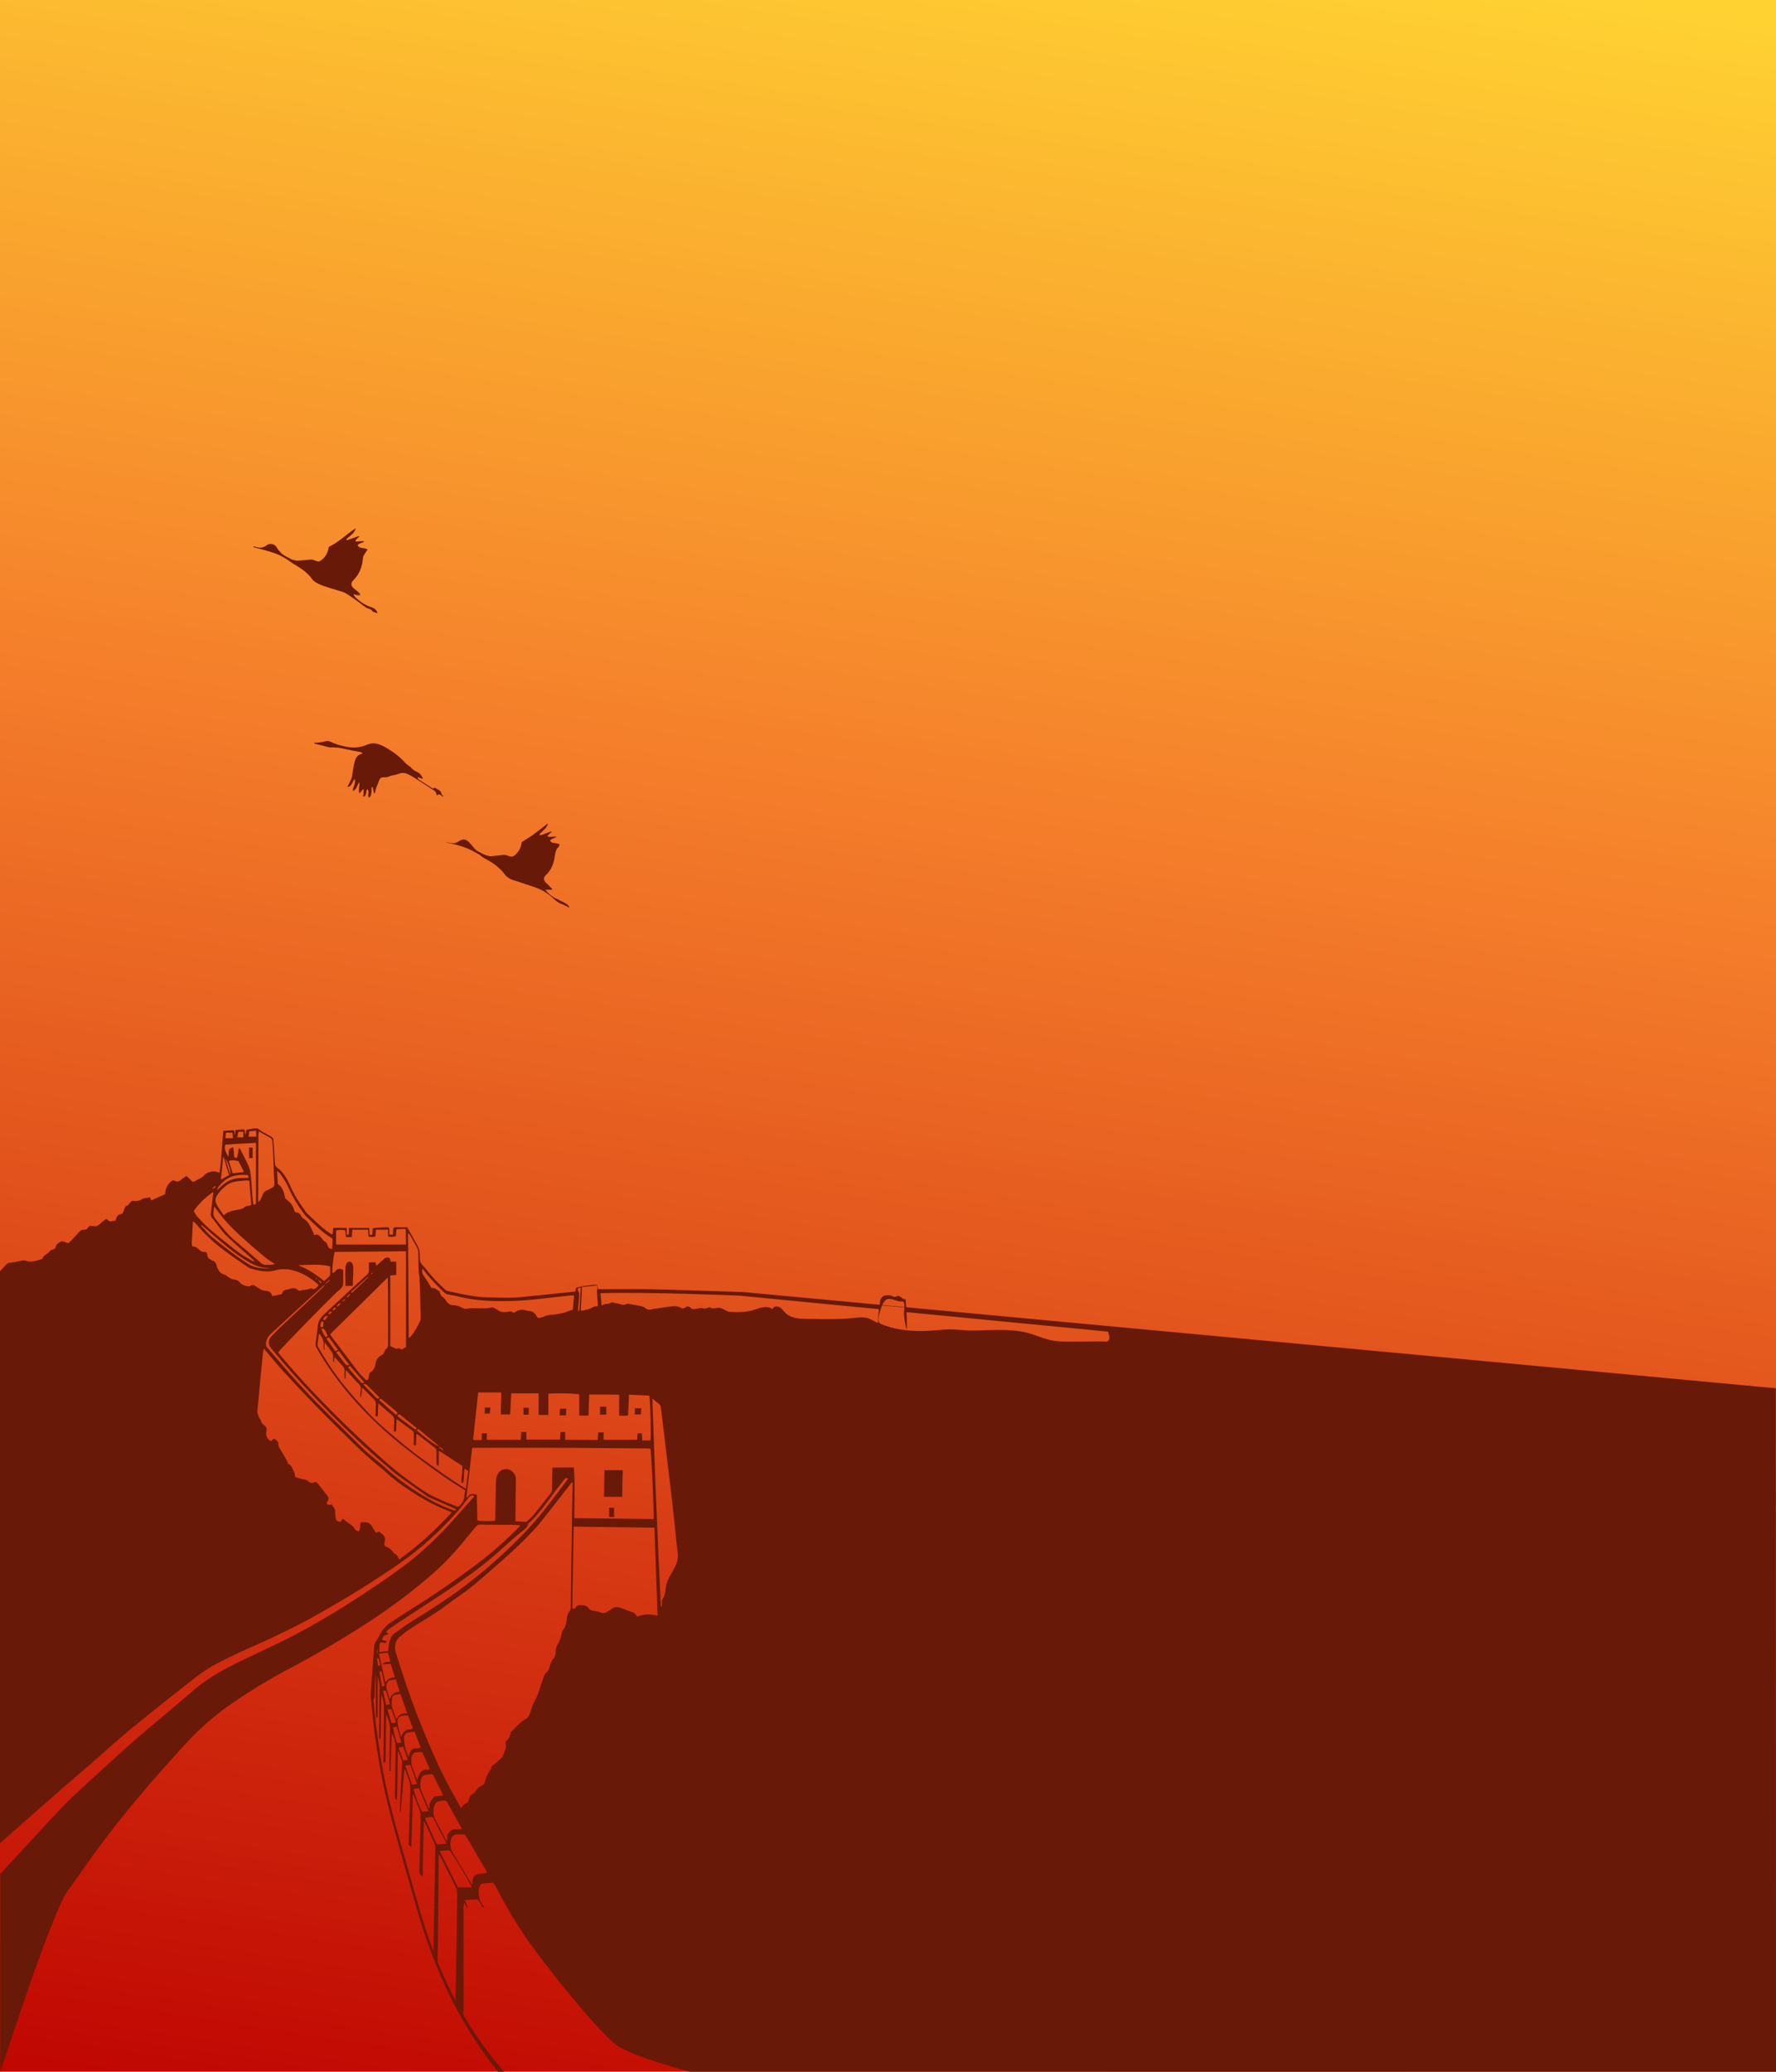 <?xml version="1.0" encoding="utf-8"?>
<!-- Generator: Adobe Illustrator 27.5.0, SVG Export Plug-In . SVG Version: 6.00 Build 0)  -->
<svg version="1.1" id="Layer_1" xmlns="http://www.w3.org/2000/svg" xmlns:xlink="http://www.w3.org/1999/xlink" x="0px" y="0px"
	 viewBox="0 0 800 933" style="enable-background:new 0 0 800 933;" xml:space="preserve">
<style type="text/css">
	.st0{fill:url(#SVGID_1_);}
	.st1{fill:#691908;}
</style>
<linearGradient id="SVGID_1_" gradientUnits="userSpaceOnUse" x1="477.848" y1="1240.132" x2="315.867" y2="185.97" gradientTransform="matrix(1 0 0 -1 0 1200)">
	<stop  offset="0" style="stop-color:#FFD232"/>
	<stop  offset="0.375" style="stop-color:#F57F2B"/>
	<stop  offset="1" style="stop-color:#BD0000"/>
</linearGradient>
<rect class="st0" width="800" height="933"/>
<g>
	<path class="st1" d="M280.3,674.1c-2.7,0-5.4,0-8.2,0c0-4.1,0.1-8,0.2-12c2.8,0,5.4,0,8.2,0C280.4,666.1,280.3,670,280.3,674.1z"/>
	<path class="st1" d="M274.4,679c0.8,0,1.5,0,2.2,0c0,1.5,0,2.8,0,4.2c-0.8,0-1.4,0-2.2,0C274.4,681.7,274.4,680.4,274.4,679z"/>
	<path class="st1" d="M155.5,574.2c0.1-1.3,0-2.6,0.2-3.9c0.1-0.7,0.4-1.6,0.9-1.9c1.2-0.7,2.4,0.3,2.5,1.9c0.1,1,0,2.1,0,3.1
		c-0.1,1.9-0.1,3.7-0.2,5.7c-1.1,0-2.1,0-3.3,0C155.6,577.4,155.6,575.8,155.5,574.2z"/>
	<path class="st1" d="M273.1,633.5c0,1.4,0,2.5,0,3.6c-1,0-1.9,0-2.8,0c0-1.3,0-2.4,0-3.6C271.4,633.5,272.3,633.5,273.1,633.5z"/>
	<path class="st1" d="M286,634.2c1,0,1.9,0,2.9,0c-0.1,1-0.1,1.8-0.2,2.8c-0.9,0-1.7,0-2.7,0C286,636,286,635,286,634.2z"/>
	<path class="st1" d="M252.3,634.4c1,0,1.8,0,2.8,0c-0.1,1.1-0.1,2-0.2,3c-0.9,0-1.8,0-2.8,0C252.1,636.3,252.2,635.4,252.3,634.4z"
		/>
	<path class="st1" d="M235.8,634c0.8,0,1.6,0,2.4,0c0,1.2-0.1,2.1-0.1,3.1c-0.8,0-1.5,0-2.3,0C235.8,636,235.8,635,235.8,634z"/>
	<path class="st1" d="M218.4,633.9c0.9,0,1.6,0,2.5,0c-0.1,1-0.2,1.8-0.3,2.7c-0.8,0-1.4,0-2.3,0
		C218.4,635.6,218.4,634.8,218.4,633.9z"/>
	<path class="st1" d="M112.2,516.8c0.5,0,1,0,1.6,0c0,1.6,0,3.1,0,4.7c-0.5,0-1,0.1-1.6,0.1C112.2,519.9,112.2,518.4,112.2,516.8z"
		/>
	<path class="st1" d="M0.1,933c1-2.2,21.4-66.6,29.8-80.6c2.3-3.2,4.6-6.4,6.9-9.7c13-18.8,27.3-35.9,42.2-52.3
		c3.4-3.8,6.8-7.6,10.5-11.1c4.3-4.1,8.9-7.9,13.7-11.3c8.1-5.6,16.3-10.7,24.8-15.3c6.7-3.5,13.3-7.2,19.9-11
		c14.3-8.4,28.3-17.4,41.5-28.3c4.5-3.7,9-7.6,13.1-12c4.1-4.3,7.8-9,11.6-13.6c0.6-0.8,1.3-1.2,2.2-1.2c4.9,0.1,9.8,0.1,14.7,0.1
		c1,0,2.1,0.1,3.3,0.2c-0.2,0.4-0.2,0.5-0.3,0.6c-5.3,5.4-10.8,10.4-16.6,14.9c-10.6,8.2-21.6,15.7-32.8,22.7
		c-3,1.9-5.9,3.8-8.8,5.7c-1.9,1.3-3.6,3.1-4.7,5.5c-0.5,0.9-1,1.8-1.6,2.6s-0.9,1.8-1,2.9c-0.5,7.1-1,14.2-1.5,21.3
		c0,0.2,0,0.5,0,0.7c0.5,5.4,1,10.8,1.7,16.2s1.6,10.8,2.5,16.1c1.8,10.1,4.3,20.1,7,29.9c3,10.8,6.1,21.5,9.2,32.3
		c0,0.1,0.1,0.2,0.1,0.3h1.1c-2.5-8.8-5.1-17.7-7.6-26.6c-3.8-13.2-7.3-26.5-9.5-40.3c-1.3-8.4-2.5-16.7-3.2-25.2c0-0.4-0.2-1,0-1.2
		c0.7-1.1,0.5-2.4,0.5-3.6c0.1-2.8,0.1-5.7,0.2-8.5c0.3,3.4,0.3,6.8,0.3,10.2s-0.1,6.8,0.1,10.3c0.9-0.4,0.7-1.1,0.7-1.7
		c0-3.3,0-6.5,0-9.8c0-2.5,0-4.9,0-7.4c0.5,1.8,0.9,3.6,0.9,5.6c-0.2,7.4-0.2,14.7-0.2,22.1c0,0.3,0.1,0.5,0.2,0.7
		c0.1,0,0.2,0,0.3,0c0.1-0.6,0.2-1.2,0.2-1.8c0.1-5.5,0.1-10.9,0.2-16.4c0-0.5,0.1-0.9,0.1-1.4c0.1,0,0.2,0,0.3,0
		c0.3,1.5,0.8,3.1,0.8,4.6c0,7.9-0.1,15.9-0.2,23.8c0,0.3-0.1,0.7,0,1c0,0.3,0.2,0.6,0.3,0.9c0.9-0.4,0.7-1.2,0.7-1.9
		c0.1-6.1,0.1-12.2,0.2-18.3c0-0.5,0.1-1.1,0.1-1.6c0.9,2.2,1.8,4.2,1.7,6.7c-0.2,6-0.2,12.1-0.3,18.1c0,0.3,0.1,0.6,0.1,0.9
		c0.2,0,0.3,0,0.4,0c0.2-1.9,0.1-3.8,0.2-5.7c0.1-1.9,0.1-3.8,0.2-5.7s0.1-3.8,0.2-5.7c0.5,0.7,0.7,1.5,1,2.3
		c0.6,1.5,0.7,3.1,0.7,4.7c-0.1,6.9-0.2,13.8-0.3,20.7c0,0.5,0,1,0.1,1.5c0,0.2,0.3,0.4,0.8,0.8c0.3-7.5,0.2-14.7,0.4-21.8
		c0.1-0.1,0.2-0.1,0.3-0.1c0.3,0.9,0.7,1.9,1.1,2.9c0.5,1,0.6,2,0.5,3.1c-0.4,6.7-0.7,13.4-1,20.1c0,0.4,0.1,0.8,0.1,1.2
		c0.1,0,0.2,0,0.3,0c0.6-6.5,1-13,1.7-19.4c0.2,0.2,0.3,0.4,0.4,0.6c2.4,6.1,2.4,6.2,2.1,12.9c-0.2,6.5-0.4,13-0.6,19.5
		c-0.1,1.4,0,1.4,1.2,2c0-1.1,0.1-2.3,0.1-3.4c0.1-1.1,0.1-2.3,0.1-3.4c0-1.1,0.1-2.3,0.1-3.4c0-1.1,0.1-2.3,0.1-3.4
		c0.1-1.1,0.1-2.3,0.1-3.4c0.1-1.1,0.1-2.3,0.1-3.4s-0.1-2.2,0.2-3.5c1,2.5,1.8,4.7,2.7,6.8c0.5,1.2,0.7,2.4,0.7,3.8
		c-0.2,7.9-0.4,15.9-0.6,23.8c-0.1,1.3,0.3,2.2,1.5,2.9c0.1-8.4,0.3-16.5,0.5-24.7c0.4,0.3,0.6,0.6,0.8,1c1.3,2.9,2.6,5.8,3.9,8.6
		c0.4,0.9,0.5,1.8,0.5,2.8c-0.2,8.7-0.3,17.5-0.5,26.2h1.8c0.1-7.9,0.1-15.8,0.2-24c0.4,0.5,0.5,0.6,0.6,0.8
		c2.5,4.8,4.9,9.7,7.3,14.5c0.3,0.6,0.4,1.3,0.4,2c0.1,2.3,0,4.5,0,6.8h2.9c0-0.7,0.1-1.5,0.3-2.3c0.4,0.8,0.8,1.6,1.1,2.3h0.6
		c-0.4-1.1-0.9-2.2-1.5-3.4c2-0.1,3.7-0.3,5.5-0.3c0.3,0,0.7,0.4,0.9,0.7c0.6,0.9,1.2,1.9,1.7,2.9h0.7c-0.2-0.4-0.4-0.8-0.7-1.1
		c-1.5-2-1.9-4.4-1.7-7c0.2-1.5,0.8-2.6,2.1-2.7c1.2-0.1,2.3-0.1,3.5-0.3c0.7-0.1,1.2,0.3,1.6,1c2,3.4,6.7,13.7,16.7,27.5
		s30.7,39.3,38.3,44.7s32.9,11.9,32.9,11.9l489.2,0l-0.1-307.8L334,581.8c0,0-0.9,0-1.4,0c-13.3-0.4-26.6-0.9-39.9-1.2
		c-7.2-0.1-14.5,0-21.7,0c-0.6,0-1.1-0.1-1.6-0.1c-0.1-0.7-0.2-1.3-0.3-1.8c-1.8-0.3-8,0.6-9.6,1.3c-0.1,0.5-0.3,1.1-0.4,1.6
		c-0.5,0.1-0.9,0.2-1.3,0.2c-7.5,0.8-15.1,1.5-22.7,2.3c-5.7,0.6-11.5,0.2-17.2,0.1c-2.1-0.1-4.3-0.4-6.4-0.8
		c-3.2-0.5-6.3-1.2-9.4-1.9c-0.7-0.1-1.3-0.4-1.8-0.9c-3-2.8-5.9-5.7-8.4-9.1c-0.8-1.1-2-1.8-2.5-3.1c-0.5-1.4-0.2-3.1-0.4-4.6
		c-0.1-0.7-0.3-1.6-0.6-2.2c-1.6-3-3.3-5.9-5-8.9c-1.8,0-3.5,0-5.3,0c-0.8,0-1,0.5-1,1.3c0,0.6-0.1,1.3-0.1,2c-0.6,0-1,0-1.6,0
		c0-0.7,0-1.4,0-2c-0.1-1.2-0.2-1.3-1.1-1.3c-2,0-3.9,0.2-5.9,0.3c-0.1,0-0.3,0.2-0.5,0.3c-0.1,0.9-0.1,1.8-0.2,2.8
		c-0.4,0-0.8,0-1.2,0c-0.1-1.1-0.1-2.1-0.2-3.1c-3.1,0-6,0-9.1,0c0,0.9,0,1.8-0.1,2.6c-0.1,0.3-0.3,0.5-0.5,0.7
		c-0.1-0.2-0.4-0.4-0.4-0.7c0-0.8,0-1.6,0-2.6c-2.1-0.1-4.1-0.1-6.1,0c-0.1,1.1-0.2,2-0.3,3c-0.4-0.2-0.7-0.3-1-0.5
		c-3.8-2.4-7.1-5.9-10.5-9.1c-0.2-0.1-0.3-0.4-0.5-0.6c-2.7-3.7-5.3-7.5-7.1-11.9c-0.2-0.4-0.4-0.8-0.6-1.2
		c-1.3-2.7-2.9-5.2-5.2-6.8c-0.7-0.5-1.1-1.2-1.1-2.2c-0.2-3.4-0.4-6.7-0.6-10c0-0.9-0.3-1.4-1-1.8c-1.4-0.7-2.9-1.6-4.3-2.4
		c-0.6-0.4-1.3-0.9-1.9-1.3c-0.6,0-1.1,0-1.7,0c-1.1,0.2-2.2,0.4-3.3,0.6c-0.2,0.8-0.3,1.6-0.5,2.3c-0.2-0.5-0.2-1-0.2-1.5
		c0.1-0.7-0.2-1-0.7-1c-1.2,0.1-2.4,0.2-3.5,0.3c-0.1,0.9-0.2,1.5-0.3,2.1c-0.3-0.4-0.2-0.7-0.2-1c0.1-0.7-0.2-1-0.7-1
		c-1.4,0.1-2.8,0.2-4.3,0.3c-0.6,6.3-0.8,12.6-1.7,18.9c-1.7-0.8-3.3-0.9-5-0.2c-0.8,0.3-1.4,0.7-2,1.4c-0.4,0.5-0.9,0.8-1.4,1.1
		c-0.8,0.5-1.7,0.7-2.4,1.3c-0.7,0.5-1.3,0.6-1.9-0.1c-0.7-0.7-1.4-1.4-2.2-2.1c-0.9,0.6-1.8,1.1-2.6,1.8c-0.8,0.8-1.7,0.9-2.6,0.4
		c-0.7-0.4-1.2-0.2-1.8,0.3c-1.5,1.4-2.6,3.1-2.6,5.7c-2.1,0.9-4.1,1.8-6.2,2.8c-0.2-0.5-0.5-0.9-0.7-1.4c-1.3,0.3-2.6,0.3-3.6,0.9
		c-1.2,0.7-2.3,0.9-3.6,0.7c-0.6-0.1-1.1,0.1-1.5,0.6c-0.6,0.7-1.1,1.6-2,1.7c-0.2,0-0.4,0.4-0.5,0.7c-0.3,0.5-0.4,1.1-0.6,1.6
		c-0.3,0.8-0.6,1.3-1.4,1.4c-0.9,0.1-1.5,0.8-1.9,1.8c-0.1,0.4-0.2,0.7-0.4,1.1c-0.5,0.1-0.9,0.1-1.3,0.2c-0.8,0.2-1.6,0.3-2.3-0.6
		c-0.3-0.5-0.7-0.3-1.1,0c-0.8,0.6-1.6,1.2-2.3,1.9c-0.8,0.8-1.7,1.2-2.7,1c-0.3-0.1-0.7,0-1-0.1c-0.6-0.2-1.2,0.1-1.6,0.7
		c-0.5,0.8-1.2,1.1-2,1s-1.4,0.3-2,1c-1.3,1.5-2.7,2.8-4,4.3c-0.7,0.8-1.3,0.9-2.1,0.4c-0.1-0.1-0.3-0.2-0.5-0.2
		c-0.6-0.1-1.2-0.5-1.6-0.2c-0.9,0.6-2.1,0.9-2.4,2.4c-0.1,0.7-0.4,0.9-0.9,1.1c-0.6,0.2-1.4,0.3-1.7,0.8c-0.9,1.5-2.8,1.5-3.4,3.4
		c-0.1,0.1-0.3,0.2-0.5,0.3c-2.3,0.6-4.5,1.6-6.9,0.7c-0.8-0.3-1.5-0.2-2.3,0c-1.7,0.4-3.3,0.7-5,0.9c-0.7,0.1-1.3,0.3-1.8,1
		c-0.7,0.8-2.6,2.8-2.6,2.8v257.6c0,0,27.3-24.2,40.7-35.6c6.1-5.3,12.1-10.8,18.3-15.9c9.8-8,19.6-15.8,29.5-23.5
		c3.1-2.4,6.5-4.5,9.9-6.3c5.6-2.9,11.3-5.5,17-8c9.5-4.2,18.9-8.8,28.1-14c6.3-3.6,12.6-7.2,18.8-11.1s12.4-7.9,18.5-12.2
		c9-6.3,17.3-13.9,25-22.5c1.9-2.1,3.6-4.4,5.4-6.7c0.8-0.9,1.4-1.2,2.4-0.5c-0.1,0.2-0.2,0.4-0.3,0.5c-5.2,5.6-10,11.6-15.4,16.9
		c-4.6,4.6-9.4,9-14.5,12.9c-9.1,6.9-18.5,13.1-28,19.1c-7.8,4.9-15.6,9.4-23.6,13.6c-7,3.6-14.1,6.8-21.2,10.2
		c-8.1,3.9-16.2,8-23.4,14.2c-3.5,3.1-7.1,6-10.6,9c-6.3,5.4-12.7,10.6-18.9,16.1c-7.8,7-15.5,14.1-23.2,21.2
		c-1.8,1.7-3.7,3.4-5.4,5.2c-3.7,3.8-29,31.2-29,31.2L0.1,933z M207.8,667c0,0.5,0.1,0.9,0.8,0.8c0.6-2,0.2-4.2,0.7-6.4
		c0.6,0.4,1.1,0.7,1.6,1c-0.4,2.7-0.7,5.3-1,8.1c-0.7-0.4-1.1-0.7-1.6-1c-5.8-3.6-11.4-7.7-17-11.7c-6.1-4.3-11.9-9.2-17.6-14.1
		c-2.4-2.1-4.8-4.3-7.1-6.7c-4.7-5-9.3-10-13.6-15.6c-3.5-4.6-6.7-9.5-9.6-14.6c-0.2-0.3-0.4-0.8-0.4-1.2c0.2-1.7,0.5-3.4,0.7-5.1
		c0.6,0.6,0.9,1.2,1.3,1.8c0.6,1,0.9,2.2,0.8,3.5c-0.1,0.7,0,1.4,0,2.1c0.1,0,0.2,0,0.3,0c0-1,0.1-2,0.2-3.3c1.1,1.4,2,2.7,2.9,3.9
		c0.7,0.9,1,1.9,0.9,3.1c-0.1,0.6-0.2,1.3,0.3,2.1c0.1-1.2,0.2-2,0.3-2.6c1.3,1.4,2.5,2.9,3.8,4.3c0.6,0.6,0.8,1.3,0.7,2.3
		s-0.1,2.1,0,3.1c0.2,0,0.3,0,0.4,0c0-1.2,0.1-2.4,0.2-3.9c0.9,1,1.6,1.8,2.2,2.5c0.7,0.8,1.4,1.5,2.1,2.3c0.8,0.9,1.9,1.6,2.3,2.7
		c0.4,1-0.1,2.4-0.1,3.7c0,0.3,0.1,0.7,0.1,1c0.1,0,0.2,0,0.3,0c0.2-1.3,0.3-2.7,0.4-4c0.2,0.1,0.3,0,0.4,0.1
		c1.8,1.9,3.6,3.6,5.4,5.5c0.2,0.3,0.4,1,0.4,1.5c0,1.3-0.1,2.7-0.1,4.1c0,0.5-0.3,1.6,0.5,1.6c0.7,0,0.5-1.1,0.5-1.7
		c0.1-1.3,0.1-2.6,0.2-4.2c1.7,1.5,3.2,2.8,4.7,4.1c0.8,0.7,1.9,1.3,2.3,2.3c0.4,1.1,0.1,2.6,0.1,3.9c-0.1,0.6-0.1,1.3-0.1,1.9
		c0,0.3,0.3,0.5,0.5,0.7c0.2-0.2,0.5-0.4,0.5-0.7c0.1-0.6,0.1-1.3,0.1-1.9c0-1,0.1-2,0.2-3.2c2.6,1.9,4.9,3.6,7.2,5.3
		c0.5,0.4,0.5,0.9,0.5,1.5c0,1.3,0,2.5,0,3.8c0,0.5-0.2,1.3,0.5,1.3c0.7-0.1,0.5-0.9,0.5-1.4c0.1-1.3,0.1-2.5,0.1-3.8
		c0.4,0.1,0.5,0.1,0.6,0.2c2.6,2,5.2,4,7.8,6c0.6,0.4,0.7,1,0.7,1.7c0,1.7,0,3.3,0,5c0.1,0.6-0.1,1.2,0.9,1.4c0.3-2.2,0-4.4,0.2-6.8
		c3.7,2.4,7.1,4.7,10.6,6.9c0,1.1-0.1,1.9-0.1,2.8C208.1,664.1,208,665.3,207.8,667z M197.8,652c0.1-0.1,0.1-0.3,0.2-0.4
		c0.8,0.4,1.4,0.9,1.9,1.8C199.3,652.9,198.6,652.5,197.8,652z M174.8,583c0,7.4,0,14.8,0,22.2c0,1-0.1,1.8-0.9,2.3
		c-0.4,0.3-0.6,0.9-0.8,1.4c-0.2,0.7-0.6,1.1-1.2,1.4c-1.4,0.6-2.4,1.9-2.7,3.6c-0.3,2.1-1.1,3.6-2.8,4.4c-0.1,0.8-0.2,1.6-0.4,2.4
		c-0.3,0.9-0.8,1.1-1.4,0.5c-1.2-1.2-2.4-2.3-3.5-3.7c-3.9-5.1-7.7-10.3-11.6-15.4c-0.3-0.3-0.5-0.7-0.8-1.2
		c8.6-8.5,17.2-16.9,26-25.6C174.7,578.1,174.7,580.5,174.8,583z M167.1,573.9c0.2-0.5,0.5-0.7,1-0.6
		C167.8,573.5,167.5,573.8,167.1,573.9z M165.6,575.5c-2.2,2.2-4.5,4.3-6.8,6.5c-0.1,0.2-0.3,0.2-0.4,0.2c-0.1-0.1-0.2-0.3-0.3-0.4
		c0.2-0.2,0.5-0.4,0.8-0.6c2.1-1.9,4.2-3.8,6.3-5.7c0.2-0.2,0.5-0.3,0.7-0.4C165.9,575.3,165.8,575.5,165.6,575.5z M156,584.4
		c0.5-0.7,1-1.5,1.9-1.6C157.4,583.5,156.9,584.2,156,584.4z M154,586.1c0.6-0.5,0.9-0.8,1.3-1.1c0.1,0.1,0.1,0.2,0.2,0.3
		C155.1,585.6,154.9,586.1,154,586.1z M151.6,588.4c0.6-1,1.1-1.5,1.9-1.6C153.1,587.5,152.7,588.2,151.6,588.4z M149.7,590
		c0.6-0.7,0.9-1.3,1.7-1C151,589.5,150.6,590.3,149.7,590z M145.5,594.2c0.5-0.8,1-1.8,2.2-1.6C146.4,594.7,146.4,594.7,145.5,594.2
		z M145.7,595.3c-0.1,0.8-0.1,1.5-0.2,2.4c-0.4-0.1-0.8-0.1-1.2-0.2C144.5,595.1,144.6,595,145.7,595.3z M147.6,601.7
		c-0.3,0.2-0.5,0.3-0.9,0.5c-1.2-1.7-1.7-2.8-1.9-3.9C146,598.3,146.5,598.8,147.6,601.7z M148.2,602.3c1.4,1.9,2.7,3.7,4.1,5.7
		c-0.6,0.2-0.9,0.3-1.3,0.5c-1.3-1.9-2.6-3.8-4-5.7C147.4,602.6,147.8,602.4,148.2,602.3z M162.7,622.6c-1-1.1-2-2.2-3-3.3
		c-1-1.2-2-2.4-3-3.6c1-0.5,1-0.6,1.4-0.1c2,2.3,3.9,4.6,5.9,6.9C163.5,623.1,163.2,623,162.7,622.6z M163.8,623.3
		c0.4,0,0.9-0.1,1.1,0.1c2,1.9,4,3.9,6,5.9c-0.6,1-1,0.6-1.4,0.2c-1.5-1.6-3-3.1-4.5-4.6c-0.4-0.4-0.8-0.9-1.2-1.3
		C163.9,623.5,163.9,623.3,163.8,623.3z M155.8,614.6c-1.5-1.8-2.9-3.7-4.4-5.6c0.5-0.2,0.8-0.4,1.2-0.6c1.6,2.1,3.1,4,4.6,6
		c0,0.1-0.1,0.3-0.1,0.4C156.7,614.8,156.1,614.9,155.8,614.6z M147.7,591.7c0.6-0.4,0.9-1.4,1.8-1
		C148.6,591.9,148.6,591.9,147.7,591.7z M178.7,635.8c0.2,0.2,0.3,0.4,0.4,0.6c-0.4,0.8-0.8,0.8-1.3,0.3c-1.2-1.1-2.4-2.1-3.6-3.2
		c-1.1-1-2.2-2-3.4-3c0.5-0.8,0.9-0.6,1.3-0.2C174.3,632.2,176.6,634,178.7,635.8z M204.7,680.3c-5.1-1.7-10-4.2-14.7-7.1
		c-6-3.7-11.7-7.8-17-12.7c-1.7-1.6-3.5-2.9-5.2-4.4c-1.3-1.1-2.7-2.2-3.9-3.4c-11-10.9-22.2-21.5-32.6-33.2
		c-3.6-4.1-7.2-8.4-10.8-12.5c-0.6-0.6-0.8-1.2-0.7-2.1c0.2-1.8,1-3.1,2.1-4.1c7.7-7.1,15.4-14.2,23.1-21.2c0.4-0.4,0.9-0.7,1.4-1
		c-0.3,0.4-0.6,0.9-1,1.2c-6.5,6.1-12.9,12.1-19.3,18.1c-1.4,1.3-2.7,2.7-4,4.1c-1.4,1.5-1.3,3.7,0,5.2c0.9,1.1,1.9,2.2,2.8,3.3
		c7.7,9.2,15.8,17.9,24.1,26.3c7.9,8,16,15.7,24.4,22.8c1.8,1.4,3.4,3.1,5.2,4.4c4.4,3.2,8.8,6.3,13.2,9.4c0.5,0.4,1,0.7,1.5,0.9
		c3.6,1.6,7.3,3.2,10.9,4.8c0.4,0.2,0.8,0.4,1.2,0.6c0,0.2,0,0.3,0,0.4C205,680.1,204.7,680.2,204.7,680.3z M146,576.9
		c-3.7-3-7.5-5.5-11.7-7.1c4.8-0.1,9.6-0.7,14.4,0.5c0,1.2,0.1,2.4,0,3.5c0,0.3-0.2,0.8-0.4,1C147.6,575.6,146.8,576.2,146,576.9z
		 M148.3,576.4c0.1,0.1,0.1,0.2,0.2,0.3c-0.7,0.6-1.4,1.1-2.1,1.7C146.9,577.4,147.7,577.1,148.3,576.4z M142.2,575.4
		c0.3,0.3,0.6,0.6,0.9,0.9c-0.3-0.2-0.7-0.4-1-0.6C142.2,575.7,142.2,575.6,142.2,575.4z M144.8,577.6c0,0.2-0.1,0.3-0.2,0.4
		c-0.5-0.5-0.9-1-1.3-1.5C144,576.6,144.4,577.1,144.8,577.6z M115.9,636c0.8-8.8,1.6-17.5,2.5-26.2c0.1-0.8,0.1-1.6,0.5-2.4
		c0.5,0.5,0.8,1,1.2,1.4c2.4,2.8,4.7,5.7,7.2,8.4c6.8,7.4,13.6,14.7,20.7,21.7c8,7.9,15.8,16.1,24.5,22.9c0.3,0.3,0.7,0.6,1,0.9
		c3.6,3.4,7.5,6.2,11.5,8.8c5.5,3.6,11.2,6.8,17.2,9c0.3,0.2,0.7,0.3,1.3,0.6c-7.5,8.1-15.2,15.2-23.7,21.2
		c-0.6-1.3-1.1-2.4-2.2-2.7c-0.1,0-0.3-0.2-0.4-0.4c-0.8-1.3-1.9-2.1-3.2-2.6c-0.7-0.3-1.1-0.8-0.8-1.8c0.6-2,0-3.4-1.5-4.3
		c-0.3-0.2-0.7-0.5-1-0.8c-0.5,0.2-0.8,0.4-1.4,0.6c-0.5-0.7-0.9-1.5-1.4-2.3c-0.3-0.6-0.7-1.1-1.2-1.6c-1.3-1.3-2.8-0.7-4.2-0.8
		c-0.4,1.4,0,2.9-0.9,4c-0.9-0.1-1.6-0.5-2.1-1.5c-0.2-0.4-0.6-0.7-0.9-1c-1-0.8-1.9-1.4-2.9-2.1c-0.4-0.3-0.8-0.7-1.3-1
		c-0.4,0.5-0.7,0.9-1,1.4c-0.3-0.1-0.5-0.2-0.8-0.2c-0.9,0-1.3-0.6-1.4-1.7c-0.1-0.9-0.3-1.8-0.2-2.7c0-1.3-0.7-1.9-1.2-2.8
		c-0.4-0.7-1-0.4-1.5-0.3c-0.7,0.1-1-0.2-1.1-0.9c1.1-2,1.1-2.1-0.2-3.8c-1.2-1.6-2.5-3.1-3.7-4.7c-0.5-0.7-1-1.1-1.8-0.7
		c-0.9,0.4-1.8,0.3-2.6-0.5c-0.6-0.6-1.4-0.8-2.2-0.9c-1.3-0.2-2.6-0.7-3.7-1c-0.2-0.9-0.2-1.7-0.5-2.2c-0.7-1.3-1-3-2.4-3.6
		c-0.3-0.1-0.5-0.8-0.7-1.2c-0.9-1.6-1.8-3.4-2.8-4.9c-0.6-1-1.2-1.8-1.2-3c0-1.3-0.9-1.7-1.6-2.2c-0.6-0.5-1,0.3-1.4,0.7
		c0,0.1-0.1,0.1-0.2,0.2c-1.8-0.7-2.7-2.4-2.2-4.5c0.3-0.9,0.1-1.6-0.4-2.1c-0.4-0.5-1.1-0.7-1.5-1.3c-0.4-0.5-0.5-1.5-0.9-2
		C116.5,638.3,116.3,637.4,115.9,636z M96.1,536.8c-0.4,3.3-0.7,6.4-1.1,9.5c-0.1,0.8-0.1,1.4,0.4,2c2.2,2.7,4.1,5.7,6.5,8.1
		c3.9,3.8,8,7.2,12,10.8c0.2,0.3,0.5,0.5,1,1c-0.6-0.2-0.9-0.2-1.1-0.3c-2.2-1.3-4.5-2.5-6.6-4.1c-4.2-3.2-8.3-6.5-12.4-10
		c-2.2-1.9-4.3-4.1-6.3-6.3c-0.5-0.6-0.8-1.5-1.2-2.2C89.9,541.7,92.7,539,96.1,536.8z M90.8,551.7c0.1,0.1,0.3,0.2,0.4,0.3
		c4,3.5,8,7,12.1,10.3c2.9,2.3,5.9,4.4,9,6.2c3,1.8,6.2,2.7,9.6,2.6c-0.7,0.1-1.4,0.2-2,0.2c-3-0.1-5.9-0.6-8.6-2.4
		c-5.5-3.6-10.8-7.7-16-12c-1.7-1.4-3.1-3.2-4.7-4.9C90.7,551.9,90.7,551.8,90.8,551.7z M97.3,534.4c-0.5,0.3-0.9,0.7-1.4,1
		c-0.1-0.1-0.1-0.2-0.2-0.3c0.4-0.3,0.9-0.7,1.3-1C97,534.3,97.1,534.4,97.3,534.4z M98.6,537.2c0.3-0.4,0.7-0.9,1.1-1.3
		c1.6-1.7,3.4-3.1,5.5-3.6c2-0.5,4-0.5,6-0.7c0.3-0.1,0.7,0.1,1.1,0.1c0.3,3.6,0.6,7.2,0.9,11c-0.7,0.2-1.2,0.3-1.7,0.4
		c-0.4,0.1-1,0.1-1.2,0.4c-0.8,0.9-1.7,1-2.6,1.2c-2.4,0.5-4.8,0.6-6.9,2.6c-1-1.5-2.1-2.8-2.9-4.3
		C96.6,540.8,96.8,539.3,98.6,537.2z M99.3,533.5c3.4-4,7.6-4.7,12.1-4.3c0.6,0.1,0.6,0.5,0.4,1.3c-1,0-1.9,0-2.9,0
		c-3.3,0-6.4,1-9.1,3.6c-0.7,0.6-1.3,1.3-2,2C98,535,98.6,534.2,99.3,533.5z M103.1,522.9c1.5-0.8,2.8-0.1,4.1-0.1
		c0.1,0,0.2,0.2,0.3,0.3c0.8,1.5,1.6,3,2.4,4.7c-1.8,0.2-3.4,0.4-5.1,0.6C104.2,526.5,103.7,524.7,103.1,522.9z M103.8,528.6
		c0,0-0.2,0-0.2-0.1c-0.7-2.2-1.4-4.5-2.1-6.7C102.7,523.3,104,527.1,103.8,528.6z M103.2,529.2c-1.3,0.7-2.4,1.3-3.7,2
		c0.4-3.5,0.7-6.7,1-9.9c0.1-0.1,0.2-0.1,0.3-0.1C101.5,523.8,102.3,526.4,103.2,529.2z M104.9,512.6c-1.1,0-2.2,0-3.4,0
		c0.1-0.9,0.2-1.6,0.3-2.5c1,0,1.9,0,2.9,0C104.8,510.9,104.9,511.7,104.9,512.6z M109.6,512.2c-1,0-1.9,0-2.7,0
		c0.1-0.7,0.3-1.6,0.5-2.5c0.7,0,1.4,0,2.2,0C109.6,510.5,109.6,511.3,109.6,512.2z M115.3,514.7c0,9.4,0,18.4,0,27.5
		c-0.4,0.1-0.7,0.2-1.1,0.4c-0.1-0.6-0.3-1.1-0.3-1.6c-0.3-3-0.5-6.1-0.7-9.1c-0.2-2.5-0.4-5.1-1.5-7.4c-1-2.2-2.1-4.3-3.2-6.4
		c-0.1-0.4-0.4-0.6-0.9-1.2c-0.3,1.7-0.5,3.1-0.8,4.5c-0.4,0-0.8-0.1-1.2-0.1c-0.4-1.6-0.1-3.3-0.7-4.7c-1.8,0.9-1.8,0.9-1.9,3
		c0,0.4-0.1,0.9-0.1,1.4c-0.8-1.7-2.2-3.1-1.4-5.5C106,515.2,110.6,514.9,115.3,514.7z M115.4,511.9c-1.2,0-2.2,0-3.4,0
		c0.1-0.8,0.2-1.6,0.3-2.4c1.1-0.1,2-0.2,3.1-0.3C115.4,510.1,115.4,510.9,115.4,511.9z M123.6,533c0.1,0.8-0.2,1.4-0.7,1.7
		c-1,0.5-1.9,1.1-2.9,1.5c-0.8,0.3-1.3,0.8-1.6,1.7c-0.5,1.3-1.1,2.5-2,3.6c-0.1-0.5-0.1-0.7-0.1-0.9c0-9.7,0.1-19.4,0.1-29.1
		c0-0.6,0.1-1.2,0.2-2c1.8,1,3.4,2,5,2.8c0.8,0.4,1.1,0.9,1.1,1.9c0.1,2.2,0.3,4.3,0.4,6.4c0.1,3,0.2,5.9,0.3,8.9
		C123.5,530.7,123.5,531.9,123.6,533z M123.7,569.3c-1.3,0.5-2.6,0.2-3.9,0.3c-0.8,0.1-1.5-0.2-2.2-0.8c-3.9-3.4-7.8-6.8-11.8-10.1
		c-3.1-2.6-5.7-5.9-8.3-9.2c-0.4-0.5-0.8-1.1-1.1-1.7c-0.2-0.4-0.3-0.9-0.3-1.3c0.1-1.1,0.2-2.1,0.4-3.2c1.7,2.2,3.2,4.4,4.9,6.3
		c4.4,5,9.3,9.2,14.2,13.4c2.6,2.2,5.1,4.5,8,6C123.6,569,123.6,569.1,123.7,569.3z M133.3,572.5c3.2,1,6.2,2.8,9,5.1
		c0.4,0.3,0.8,0.7,1.2,1.2c-1,1.1-1.8,2.4-3.2,1.4c-0.2-0.1-0.5,0.2-0.7,0.2c-0.7,0.2-1.5,0.4-2.3,0.5c-0.5,0.1-1,0-1.5,0.2
		c-0.6,0.3-1.2,0.3-1.7-0.2c-0.7-0.7-1.6-0.8-2.4-0.7c-0.9,0.1-1.7,0.5-2.5,0.6c-1.1,0.1-2,0.6-2.2,2c-1.4,0.3-2.8,0.6-4.3,0.9
		c0,0.1-0.1,0-0.1-0.2c-0.5-1.7-1.7-2.1-3-2.2c-0.9,0-1.7-0.3-2.5-0.8s-1.6-1-2.4-1.5c-0.6-0.4-1-0.4-1.6-0.1
		c-0.5,0.3-1,0.5-1.5,0.4c-1.3-0.3-2.6-0.6-3.6-1.8c-0.6-0.7-1.3-1.1-2.1-1.2c-1.4-0.1-2.6-0.7-3.7-1.7c-0.5-0.4-1.1-0.6-1.7-0.8
		c-0.8-0.3-1.5-0.8-2-1.7c-0.3-0.6-0.7-1.2-0.8-1.8c-0.3-1.4-0.9-2.3-2-2.6c-0.2,0-0.4-0.2-0.6-0.3c-0.9-0.4-1.7-1.1-1.8-2.5
		c-0.1-0.9-0.6-1.2-1.2-1.1c-1.1,0.1-1.9-0.5-2.7-1.3c-0.6-0.5-1.2-1.1-2-1.1c-0.9,0-1-0.2-1-1.5c0.1-1.4,0.1-2.9,0.2-4.3
		c0.1-1.8,0.2-3.6,0.3-5.4c0.2,0,0.3-0.1,0.4,0c0.4,0.3,0.8,0.7,1.1,1.1c3.4,4,7,7.5,11,10.6c4.1,3.2,8.3,6,12.5,8.9
		c0.3,0.1,0.5,0.3,0.8,0.4c3.7,1.1,7.5,2,11.3,0.9C127.2,571.2,130.5,571.5,133.3,572.5z M149.8,557.8c0,1.7-0.1,3.2-0.2,4.7
		c-1.1,0-1.7-0.6-2-1.6c-0.3-0.9-0.7-1.6-1.5-1.9c-0.3-0.2-0.6-0.7-0.9-1c-1-1.1-1.8-2.7-3.6-1.7c-0.2-0.5-0.4-1-0.6-1.4
		c-1.1-2.4-2.1-4.9-4.3-6.1c-0.5-0.3-0.8-0.8-1.1-1.3c-0.5-0.8-1-1.4-1.8-1.4c-0.7,0-1.1-0.4-1.3-1.2c-0.4-1.4-1.1-2.5-1.9-3.4
		c-0.7-0.7-1.4-1.2-2.1-1.8c-0.6-2.5-1.1-5.2-3.4-6.5c-0.1-1.8-0.2-3.7-0.3-5.9c0.7,0.7,1.2,0.9,1.5,1.4c1,1.5,2.1,2.9,2.9,4.6
		c2.2,4.9,4.7,9.3,7.8,13.4c0.3,0.4,0.6,0.9,1,1.2C141.7,551.4,145.3,555.2,149.8,557.8z M182.9,560.5c-10.6,0-21.1,0-31.5,0
		c0-2.1,0-4.3,0-6.4c1.8-0.3,3.3-0.3,4.2,0.1c0.1,0.9,0.1,1.9,0.2,2.9c1,0,1.8,0,2.7,0c0.1-1.2,0.1-2.2,0.2-3.3c2.4,0,4.7,0,7.1,0
		c0.1,1.1,0.1,2.1,0.2,3.1c1.1,0.2,2.1,0.3,3.1-0.1c0.1-1,0.1-1.9,0.2-3c1.8,0,3.6,0,5.5,0c0,1,0,2,0,3c1.2,0.3,2.3,0.3,3.5-0.1
		c0.1-1.1,0.2-2.1,0.3-3.1c1.5-0.1,2.8-0.2,4.2-0.1C182.8,555.9,182.8,558.2,182.9,560.5z M182.9,606.6c-0.6,0.4-1.3,0.8-2,1.2
		c-0.7-0.4-1.3-0.9-2-0.4c-0.1,0.1-0.3,0.1-0.5,0c-0.9-0.4-1.7-0.8-2.6-1.2c0-10.6,0-21.2,0-31.8c1-0.1,1.9-0.1,2.7-0.2
		c0-2.1,0-4,0-6c-0.9,0-1.7,0-2.6,0c0.1-1.3-0.5-1.9-1.4-1.9c-0.5,0-0.9,0.2-1.3,0.5c-1.2,1-2.4,2.1-3.7,3.3
		c-0.2-0.7-0.2-1.1-0.3-1.6c-1,0-1.9,0-3,0c0,1.1-0.1,2,0,2.9c0.1,1.4-0.3,2.4-1.3,3c-0.1,0-0.1,0.1-0.2,0.2
		c-4.5,4.1-8.9,8.2-13.4,12.4c-1.9,1.7-3.8,3.4-5.6,5.2c-1.2,1.2-2.3,2.6-2.5,4.6c-0.3,2.7-0.6,5.3-1,8c-0.1,0.8,0,1.5,0.4,2.2
		c4.5,8,9.7,15.1,15.4,21.8c8,9.3,16.8,17.3,26.1,24.5c7.8,6,15.6,11.9,23.9,16.9c0.5,0.3,1,0.6,1.6,1c-0.2,0.9-0.4,1.7-0.4,2.4
		c-0.1,1.9-0.9,3.2-2,4.4c-0.5,0.5-1,0.7-1.6,0.4c-2-0.9-4.1-1.6-6.1-2.5c-2.4-1.1-4.8-2.1-7.1-3.5c-6.4-4.1-12.6-8.7-18.5-13.9
		c-8.3-7.3-16.4-14.8-24.2-22.7c-8.2-8.2-16.1-16.7-23.7-25.8c-0.2-0.2-0.4-0.5-0.7-0.9c0.4-0.5,0.8-1.1,1.2-1.5
		c8.3-8.7,16.7-17.4,25.3-25.8c1-0.8,2.1-1.6,2.6-2.8c0.4-1.1,0.2-2.8,0.2-4.2c0-1,0-2,0-2.9c-1.4-0.8-2.4-0.7-3.4,0.4
		c-0.4,0.4-0.8,1-1.5,0.9c0-3.2,0.4-6.3,1-9.4c10.8-0.1,21.4-0.2,32.2-0.3C182.9,578,182.9,592.3,182.9,606.6z M183.8,640
		c1.3,1,2.6,2.1,3.9,3.1c-0.3,0.8-0.7,0.7-1.1,0.4c-2.5-1.9-4.9-3.7-7.4-5.6c-0.1-0.1-0.1-0.2-0.1-0.4c0.2-0.2,0.4-0.4,0.7-0.7
		C181.2,637.9,182.5,638.9,183.8,640z M189.5,593.4c0,0.5-0.1,1.2-0.3,1.6c-1.2,2.5-2.5,5-4.3,7c-0.2,0.2-0.5,0.3-0.8,0.6
		c-0.1-15.8-0.2-31.5-0.3-47.1c0.1,0,0.2-0.1,0.3-0.1c0.3,0.3,0.5,0.6,0.7,1c1,1.7,1.9,3.4,2.9,5.1c0.5,0.8,0.7,1.6,0.7,2.6
		c0,2.9,0.1,5.8,0.2,8.7c0.1,1.1,0.4,2.1,0.4,3.2C189.2,581.8,189.4,587.6,189.5,593.4z M197,650.6c0.2,0.2,0.4,0.4,0.7,0.7
		c-1,0-6.4-3.9-9.9-7.1c0.4-1.1,0.8-0.5,1.2-0.2C191.7,646.2,194.3,648.4,197,650.6z M258.6,583.5c-0.2,2.1-0.4,4.2-0.6,6.4
		c-1.7,0.2-3.2,1.3-4.9,1.5c-1.5,0.2-2.9,0.7-4.4,0.7c-1.3,0-2.6,0.2-3.8,0.9c-0.6,0.3-1.2,0.3-1.8,0.5c-0.5,0.2-1,0-1.3-0.6
		c-0.9-1.9-2.3-2.5-4-2.6c-0.4-0.1-0.7-0.1-1-0.2c-1.6-0.5-3.2-0.3-4.7,0.8c-0.3,0.2-0.8,0.3-1.1,0.1c-0.6-0.5-1.3-0.5-2-0.3
		c-1.7,0.4-3.5,0.3-5.1-0.9c-0.3-0.3-0.7-0.4-1-0.6c-0.6-0.4-1.2-0.5-1.9-0.3c-0.9,0.3-1.9,0.3-2.9,0.3c-2.6,0.1-5.2-0.3-7.8,0.2
		c-0.6,0.2-1.4-0.1-2-0.4c-1.3-0.6-2.5-1.2-3.9-1.2c-1.6,0.1-2.7-0.8-3.6-2.2c-0.3-0.5-0.6-0.9-1-1.2c-0.7-0.5-1.4-1.1-1.6-2.2
		c-0.1-0.3-0.3-0.7-0.5-0.8c-1.1-0.6-2.1-1.7-3.3-1.3c-1.2-1.9-2.2-3.8-3.5-5.5c-0.8-1-0.8-1.9-0.7-3.3c0.4,0.4,0.7,0.7,0.9,1
		c2.7,3.6,5.7,6.6,8.8,9.6c0.6,0.6,1.3,1,2.1,1.1c1.9,0.3,3.9,0.7,5.8,1.2c7.4,1.7,14.8,1.9,22.3,1.7c9-0.2,17.9-1.6,26.9-2.5
		C257.6,583.4,258.1,583.4,258.6,583.5z M261.6,579.8c-0.2,3.4-0.4,6.7-0.6,10c0,0.1,0,0.2,0,0.2c-0.1,0.2-0.3,0.3-0.6,0.6
		c0-0.6,0-1,0-1.4c0.2-1.9,0.4-3.7,0.5-5.6c0-0.6,0-1.4-0.2-1.8C259.9,580.5,260,580.2,261.6,579.8z M269,583.6
		c0.1,1.5,0.2,3,0.3,4.6c-0.9,0.2-1.7,0.1-2.3,0.5c-1.4,1-3,1.1-4.5,1.5c-0.3,0.1-0.6,0-0.9,0c0.2-3.6,0.4-7,0.6-10.6
		c2.3-0.2,4.5-0.5,6.8-0.7c0,0.6,0.2,1.2,0.1,1.5C268.7,581.5,269,582.5,269,583.6z M278.9,628.1c0,3.2,0,6.3,0,9.4
		c1.4,0.1,2.7,0.2,4-0.1c0.2-3.1,0.3-6.1,0.4-9.3c3.2,0.1,6.2,0.3,9.2,0.4c0.5,3.5,0.8,18.7,0.5,20.2c-1.2,0-2.4,0-3.7,0
		c-0.1-1.1-0.1-2.1-0.2-3.2c-0.7,0-1.3,0-1.9,0c-0.1,1.1-0.2,2-0.2,2.9c-5.1,0-10.1,0-15.1,0c0-1.2,0-2.2,0-3.3c-0.9,0-1.6,0-2.4,0
		c-0.1,1.2-0.2,2.2-0.3,3.4c-4.9-0.1-9.7,0-14.6-0.1c0-1.3,0-2.4,0-3.5c-0.7,0-1.4,0-2.1,0c-0.1,1.2-0.1,2.3-0.2,3.4
		c-5.1,0-10.1,0-15.2,0c0-1.2,0-2.2,0-3.4c-0.9,0-1.6,0-2.3,0c-0.1,1.2-0.1,2.3-0.2,3.5c-5.2,0-10.2,0-15.3,0c0-1,0-2,0-2.9
		c-0.8,0-1.5,0-2.2,0c-0.1,1-0.1,2-0.2,3c-1.4,0-2.6,0.1-3.8-0.1c0.8-7.2,1.5-14.3,2.3-21.3c3.6,0,7,0,10.4,0
		c0.1,3.4-0.3,6.6-0.2,9.9c1.5,0,2.8,0,4.2,0c0.2-3.2,0.3-6.4,0.5-9.5c4.1,0,8.1,0,12.3,0c0,3.3,0,6.5,0,9.7c1.5,0,2.9,0,4.4,0
		c0-1.7,0-3.3,0-4.8c0-1.6,0-3.2,0-4.7c2.9-0.4,12.8-0.2,13.9,0.3c0,3.1,0,6.3,0,9.5c1.5,0,2.8,0.1,4.2-0.1c0.1-3.3,0.2-6.3,0.3-9.4
		C269.9,628,274.3,628,278.9,628.1z M405,583.7c-0.9-0.4-0.8,0.3-1.8,0.3c-1.6,0-1.5-0.8-3.1-0.7c-0.1,0-1.5,0-2.2,0.4
		c-1,0.5-1.4,2-1.4,2s-1.1,7-1.1,10.1c-0.5-0.2-1.1-0.5-1.6-0.8c-1.1-0.6-2.2-1.2-3.4-1.5c-1.7-0.4-3.5-0.2-5.3,0
		c-6.2,0.7-12.4,0.6-18.5,0.5c-4.4-0.1-9.6,0.5-13-2.9c-0.9-0.9-1.5-2-2.6-2.5s-2.8-0.2-3,1c-1.3-1-3.1-1.1-4.7-0.8s-3.1,1-4.7,1.4
		c-3.1,0.8-6.6,0.8-9.8,0.6c-2.1-0.2-3.5-2.2-5.7-1.8c-1.2,0.2-2.2,0.5-3.3-0.2c-0.1-0.1-0.3-0.2-0.4-0.1c-1.2,0.7-2.3,0.8-3.5,0.3
		c-0.1,0-0.3,0.1-0.4,0.1c-0.8,0.1-1.6,0.3-2.4,0.4c-0.7,0.2-1.4,0.1-2-0.5c-0.7-0.8-1.5-0.8-2.4-0.2c-0.5,0.4-1.1,0.7-1.8,0.3
		c-1.6-1.1-3.3-0.9-5-0.7c-1.8,0.2-3.6,0.5-5.4,0.8c-1.1,0.1-2.2,0.2-3.2,0.5c-0.9,0.2-1.6,0.2-2.3-0.4c-0.8-0.7-1.7-1-2.7-1.2
		c-1.7-0.3-3.4-0.6-5.1-0.9c-0.4,0-0.8-0.1-1.1,0.1c-0.8,0.5-1.6,0.4-2.4,0.1c-1.1-0.3-2.1-0.5-3.2-0.7c-0.4-0.1-0.9-0.3-1.2-0.1
		c-1.3,1-2.9,0.2-4.3,1.4c-0.2-2-0.3-3.8-0.5-5.6c21-0.7,62.7,1.1,62.7,1.1l62.9,6.1l0.2-1.8l11.9,1.1l-0.1,2l91,8.8
		c0.2,0.9,0.8,2.3,0.6,3.1c-0.4,1.9-1.5,1.3-3.5,1.3c-4.2,0-8.4,0.1-12.5,0.1c-3.8,0-7.7,0.1-11.4-0.9c-2.8-0.7-5.5-1.9-8.2-2.7
		c-8.4-2.5-17.2-1.5-25.8-1.4c-3.9,0.1-7.7-0.7-11.6-0.5c-4.4,0.3-8.8,0.8-13.2,0.7c-5.2-0.1-10.4-0.8-15.3-2.6
		c-3.2-1.1-2.9-2.1-2-5.3c0.5-1.9,1.4-5.5,3.3-6.4c1.3-0.6,3.4,0.5,5.2,0.9c1.2,0.3,2.2-0.3,2.5,0.7c0.5,1.5-0.1,3.9,0,5.5
		c0.2,2.3,0.6,4.6,1.3,6.8c0-4.6-0.1-9.3-0.6-13.9C406.3,585.1,406.4,584.3,405,583.7z M296.7,702.9c-0.5-12-1-23.9-1.5-35.8
		c-0.4-11.8-0.9-23.5-1.3-35.3c0-0.5,0-1.1,0-2c1,0.8,1.6,1.5,2.4,2c1,0.6,1.5,1.6,1.5,3c0,0.2,0.1,0.5,0.1,0.7
		c0.9,7.5,1.8,15,2.7,22.5c1,8.2,2,16.5,2.9,24.7c0.6,5.3,1,10.7,1.7,16c0.3,2.5,0.1,4.7-1.1,6.7c-0.7,1.3-1.3,2.8-2.1,4
		c-0.8,1.3-1.4,2.6-1.8,4.2c-0.3,1.1-0.4,2.3-0.6,3.4c-0.1,1-0.4,2.1-1,2.9c-0.5,0.6-0.6,1.3-0.5,2.1c0,0.6,0.2,1.2-0.4,1.8
		c0-0.5-0.1-1-0.1-1.4C297.3,715.9,297.1,709.4,296.7,702.9z M257.8,724.3c0.2-12.1,0.4-24.3,0.6-36.8c12.2,0.2,24.3,0.3,36.4,0.5
		c0.5,13.3,0.9,26.4,1.4,39.6c-3.2-0.7-6.2-0.9-9.2,0.5c-0.6-1-1.2-1.8-2.3-2.1c-1.5-0.4-2.9-1.1-4.3-1.6c-1.6-0.6-3.3-1.2-4.9,0.2
		c-0.6,0.5-1.3,0.8-1.9,1.2c-1,0.8-2.1,0.8-3.3,0.3c-0.6-0.2-1.3-0.4-1.9-0.5c-1.3-0.2-2.5-0.2-3.5-1.6c-0.8-1.1-2.1-1.1-3.3-1.1
		c-0.9-0.1-1.7,0.2-2.3,1C259,724.4,258.6,724.9,257.8,724.3z M221.4,796.2c-1.2,1.9-2.4,3.8-2.9,6.1c-0.2,1-0.7,1.5-1.4,1.8
		c-1.1,0.4-1.9,1.2-2.6,2.2c-0.4,0.5-0.8,1.3-1.3,1.5c-1.4,0.5-1.8,1.7-2.2,3.2c-0.1,0.4-0.5,0.9-0.8,1c-1,0.3-1.8,1-2.5,2.4
		c-2.7-4.9-5.3-9.5-7.7-14.2c-4.3-8.6-8-17.6-11.6-26.6c-3.8-9.7-7.1-19.7-10.2-29.7c-0.6-2.2-0.1-5.3,1.7-6.6
		c1.2-0.9,2.3-2,3.5-2.8c5.9-4.1,12.1-7.3,17.8-11.7c2.4-1.9,5-3.5,7.4-5.3c2-1.4,4-3,5.9-4.6c8.5-7.4,17.3-14.6,25.2-23.1
		c1.3-1.4,2.7-2.8,3.9-4.4c4.4-5.5,8.7-11.1,13.1-16.7c0.3-0.4,0.5-1,1.2-1.1c0,0.8,0,1.4,0,2c-0.2,8.9-0.3,17.8-0.4,26.7
		c-0.2,9.1-0.3,18.3-0.4,27.4c0,0.7,0,1.4-0.5,1.9c-0.8,0.8-1,1.8-1.2,3c-0.2,1.1-0.3,2.2-0.6,3.2c-0.2,0.6-0.4,1.3-0.8,1.7
		c-0.6,0.7-0.9,1.5-1.1,2.5c-0.3,1.7-0.8,3.2-1.7,4.5c-0.5,0.9-0.8,1.9-0.9,3s0,2.3-0.8,3.2c-1,1.1-1.5,2.5-1.9,4
		c-0.2,0.9-0.6,1.6-1.2,2.2c-0.5,0.5-1,1-1.3,1.7c-0.9,2.5-1.7,5-2.5,7.5c-0.4,1-0.7,2-1.2,2.9c-0.8,1.4-1.5,2.9-2,4.5
		c-0.3,1-0.6,2-1,2.9c-0.3,0.5-0.6,1.1-1.1,1.4c-2.4,1.4-4.5,3.4-6.5,5.6c-0.4,0.4-0.9,0.8-0.9,1.3c-0.1,1.5-0.9,2.4-1.7,3.2
		c-0.4,0.4-0.6,0.9-0.4,1.6c0.3,0.9,0.1,1.8-0.3,2.6c-0.3,0.8-0.6,1.7-1,2.6c-0.3,0.5-0.5,1-0.9,1.3c-1.3,1.2-2.6,2.2-3.9,3.3
		C221.4,795.6,221.1,795.8,221.4,796.2z M172.2,749.6c1.3-0.1,2.5-0.2,3.8-0.3c0.6,2,1.2,4,1.9,6.1c-0.9,0.1-1.7,0.1-2.4,0.5
		s-1.2,1.1-1.9,1.8c-1-4.4-1.9-8.6-2.9-13c1.5-0.1,2.7-0.3,4-0.4c0.4,1.3,0.8,2.5,1.1,3.8C174.6,748.8,173.2,748,172.2,749.6z
		 M193.5,813.9c0,0.1-0.1,0.3-0.2,0.6c-0.2-0.4-0.4-0.6-0.5-0.9c-0.9-2.2-1.8-4.5-2.8-6.7c-0.8-1.6-0.7-3.2-0.5-4.8
		c0.3-2,1.1-2.8,2.7-2.9c0.6-0.1,1.2-0.1,1.7-0.2c0.7-0.2,1.1,0.2,1.5,0.9c1.1,2.4,2.3,4.7,3.5,7c0.2,0.5,0.4,1.1,0.7,1.8
		c-1.2,0.1-2.1,0.1-3,0.2c-0.4,0-1,0.1-1.2,0.4C194.5,810.6,193.2,811.8,193.5,813.9z M201.5,828c0.1,0.3-0.1,0.6-0.2,1.2
		c-0.4-0.6-0.7-1-0.9-1.5c-1.4-2.7-2.8-5.5-4.3-8.1c-0.8-1.5-1-3-0.8-4.7c0.3-2.5,1.2-3.7,3.3-3.9c0.5,0,0.9,0,1.4-0.1
		c0.7-0.1,1.1,0.2,1.5,0.9c2,3.7,4.1,7.3,6.1,10.9c0.2,0.2,0.3,0.6,0.5,1.1c-1.3,0-2.3,0-3.4,0c-0.4,0-0.9,0-1.2,0.3
		C202.4,825.1,201.2,826,201.5,828z M188.1,801c0,0.2-0.1,0.4-0.2,0.7c-0.8-2.1-1.4-4.1-2.2-6c-0.6-1.5-0.4-2.9-0.3-4.4
		c0.1-0.9,1-2,1.8-2.1c0.9-0.1,1.9-0.1,2.9-0.2c0.7,1.3,1.2,2.5,1.8,3.8c0.5,1.3,1.1,2.6,1.7,4c-0.5,0.1-0.7,0.3-1,0.2
		C190,796.5,188.9,798.6,188.1,801z M184.6,789.3c-0.2,0.5-0.3,1.2-0.5,2c-1.3-3-2.2-5.8-2.1-9c0-0.8,0.8-1.9,1.6-2
		c1-0.2,2.1-0.3,3.2-0.4c0.9,2.4,1.8,4.7,2.7,7.1c-0.9,0.2-1.7,0.5-2.4,0.4C185.8,787.3,185.1,788.3,184.6,789.3z M180.7,782.4
		c-0.7-2.2-1.3-4.3-1.6-6.4c-0.3-1.9,0.6-3.1,2.2-3.3c0.8-0.1,1.5-0.1,2.4-0.2c0.8,2,1.6,3.9,2.4,6c-0.7,0.1-1.4,0.4-2,0.4
		C182.4,779,181.4,780.2,180.7,782.4z M178.5,774.3c-0.6-1.8-1.1-3.2-1.6-4.6c-0.6-1.6-0.5-3.3-0.3-4.9c0.1-0.8,0.5-1.4,1.2-1.5
		c0.9-0.2,1.8-0.3,2.6-0.4c1,3,2,5.7,3.1,8.8C181.3,771.3,179.8,772,178.5,774.3z M175.6,765.2c-0.6-1.9-1.1-3.4-1.5-4.9
		c-0.3-1.5,0.3-3.2,1.4-3.5c0.9-0.3,1.8-0.3,2.8-0.5c0.6,1.9,1.1,3.7,1.7,5.6C178.2,762,176.5,762.6,175.6,765.2z M212.7,848.9
		c-0.4-0.6-0.5-0.8-0.7-1.1c-2.6-4.3-5.1-8.7-7.8-13c-0.9-1.5-1.4-2.9-1.3-4.8c0.1-2.4,1.1-3.9,3.1-3.9c0.7,0,1.5,0.1,2.2,0
		c0.9-0.1,1.4,0.3,1.9,1.1c2.9,5.1,5.9,10.1,8.8,15.1c0.2,0.3,0.3,0.6,0.5,1.1c-1.4,0.2-2.7,0.4-4,0.6c-1.5,0.2-2.4,1.2-2.5,3.1
		C212.9,847.6,212.8,848.1,212.7,848.9z M198,833.6c1.3-0.1,2.3-0.1,3.3-0.3c0.9-0.1,1.5,0.2,2,1.1c1.6,2.5,3.3,5,4.8,7.6
		c1.5,2.5,2.9,5.1,4.3,7.6c-0.1,0.1-0.1,0.3-0.2,0.4c-2,0-3.9,0-5.9,0C203.6,844.7,200.9,839.2,198,833.6z M191.7,818.6
		c0.7-0.1,1.4-0.1,2-0.3c0.8-0.2,1.3,0,1.7,0.9c1.7,3.4,3.5,6.7,5.2,10c0.1,0.3,0.2,0.6,0.5,1.2c-1.3,0-2.2,0-3.2,0.2
		c-0.9,0.1-1.3-0.2-1.7-1.1c-1.5-3.3-2.9-6.5-4.4-9.8C191.6,819.4,191.6,819,191.7,818.6z M186.3,805.6c0.9-0.1,1.6-0.2,2.4-0.3
		c1.4,3.4,2.8,6.8,4.3,10.3c-1.1,0.2-2,0.3-2.9,0.4C188.6,812.7,187.2,809.4,186.3,805.6z M182.6,795.1c0.9-0.1,1.5-0.1,2.3-0.2
		c1,2.9,2,5.7,3,8.6c-0.9,0.1-1.6,0.1-2.3,0.2C184.6,800.9,183.6,798.1,182.6,795.1z M179.5,787.1c0.8-0.2,1.4-0.3,2.1-0.5
		c0.7,2,1.4,3.9,2.1,5.9c-0.7,0.1-1.3,0.3-2,0.4C181,791,180.3,789.1,179.5,787.1z M177.1,777.9c0.6-0.1,1-0.2,1.6-0.3
		c0.7,2.4,1.4,4.7,2.1,7.1c-0.7,0.1-1.3,0.3-1.9,0.4C178.1,782.7,177.4,780.4,177.1,777.9z M174.5,769.9c0.9,0,1.7-0.7,2.1,0.6
		c0.6,1.7,1.2,3.4,1.8,5.2c-0.7,0.1-1.3,0.2-2,0.4C175.8,774,175.2,772,174.5,769.9z M172.6,761.6c0.7-0.4,1.1-0.5,1.4,0.3
		c0.6,1.8,1.1,3.6,1.7,5.6c-0.7,0.1-1.2,0.2-1.8,0.3C173.5,765.6,172.9,763.6,172.6,761.6z M170.9,752.9c0.7-0.5,1-0.2,1.1,0.4
		c0.4,1.9,0.9,3.8,1.3,5.9c-0.4,0.1-0.8,0.2-1.2,0.3C171.7,757.2,171.3,755,170.9,752.9z M169.7,744.8c0.1-0.9,0.2-1.7,0.3-2.6
		C170,743.1,170.4,744,169.7,744.8z M170.3,746.7c0.8,0.8,0.7,2.2,1,3.3c-0.5,0.3-0.9,0.3-1-0.3c-0.2-0.9-0.3-1.8-0.5-2.7
		C169.9,746.9,170.1,746.8,170.3,746.7z M235.5,689.4c0.9-0.8,2-1.5,2.4-3c0-0.3,0.3-0.4,0.5-0.6c3.9-3.6,7.1-8.1,10.4-12.5
		c1.7-2.4,3.5-4.6,5.3-6.9c0.4-0.7,0.9-0.9,1.8-0.5c-1,1.3-1.9,2.6-2.8,3.8c-5,6.7-10.1,13.4-15.7,19.4c-8.5,9-17.6,17.1-27.1,24.4
		c-7.8,6-16,11.2-24.2,16.3c-2.9,1.7-5.5,3.8-8.3,5.7c-1.6,1.1-2.3,3-2.6,5.2c-0.2,1-0.3,1.9-0.4,2.9c-1.4,0.1-2.6,0.2-3.9,0.4
		c0-0.7,0-1.2,0-1.7c0.1-2.4,0-3.1,2.2-2.4c0.1,0,0.4,0.1,0.5,0c0.2-0.2,0.4-0.4,0.8-0.8c-0.7-0.2-1-0.2-1.4-0.3
		c-0.3-0.1-0.6-0.3-1-0.4c0.8-1.9,0.8-1.9,2.3-2.2c0.2,0,0.4-0.4,0.6-0.6c-0.4-0.2-0.6-0.4-1-0.6c0.5-0.6,0.9-1.1,1.4-1.4
		c1.9-1.4,3.9-2.7,5.9-4c7.4-4.9,14.8-9.6,22.2-14.6c6.9-4.7,13.7-9.6,20.1-15.2C227.5,696.3,231.3,692.6,235.5,689.4z M210.6,674.3
		c-0.1,0.1-0.3,0-0.5,0.1c0.9-7.5,1.7-14.9,2.6-22.4c0.6,0,1,0,1.5,0c9.1,0,18.1,0,27.2,0c16.7,0,33.4,0.2,50.1,0.3
		c0.5,0,1,0.1,1.5,0.1c0.5,2.9,1.7,30.3,1.4,31.7c-11.9-0.1-23.7-0.3-35.7-0.4c0-0.9,0-1.5,0-2.1c0.1-4.8,0.1-9.7,0.1-14.5
		c0-2-0.2-4-0.3-6.2c-3.3,0-6.4-0.1-9.7,0.1c0,0.8,0,1.3,0,1.9c-0.1,2.5-0.1,4.9-0.1,7.4c0,0.9-0.2,1.6-0.7,2.3
		c-2.5,3.1-5,6.4-7.5,9.5c-0.9,1.1-2,2-3,2.9c-0.2,0.2-0.5,0.4-0.7,0.4c-1.5-0.1-3-0.2-4.6-0.3c0-0.8,0-1.3,0-1.9
		c0-5.4,0.1-10.8,0.2-16.2c0.1-1.3-0.2-2.6-0.9-3.5c-1.5-2-3.4-2.3-5.4-1.5c-1.3,0.5-2.7,2.6-2.7,5c-0.1,5.5-0.2,11-0.3,16.5
		c0,0.4-0.1,0.9-0.1,1.3c-1.6,0.4-7,0.3-8-0.1c-0.1-3.8-0.1-7.6-0.2-11.5C213.2,672.8,211.7,672.2,210.6,674.3z"/>
	<path class="st1" d="M187.4,858.3c8.4,29.9,20.7,54.8,37,74.7h2.7c-18-20.3-30.3-45.5-38.5-74.4L187.4,858.3z"/>
	<polygon class="st1" points="205.9,859.1 205.2,901.9 208.8,907.2 208.8,859.1 	"/>
	<polygon class="st1" points="195.6,859 195.2,881.8 197.1,884.8 197.4,859 	"/>
</g>
<g>
	<path class="st1" d="M162.3,268c-0.6,0-1,0.1-1.5,0c-0.4-0.1-0.9-0.2-1.3-0.4c-0.1,0.1-0.2,0.1-0.2,0.2c0.2,0.4,0.4,0.8,0.7,1.1
		c2.2,2.2,4.8,3.8,7.7,4.7c1.2,0.4,2.3,1.7,2.3,2.6c-0.5-0.2-1.1-0.4-1.7-0.6c-0.1-0.1-0.4-0.1-0.4-0.2c-0.6-1-1.5-1.2-2.5-1.5
		c-0.3-0.1-0.6-0.4-1-0.6c-1.4-1.1-2.9-2.2-4.3-3.2c-1.5-1-2.9-2.1-4.5-3c-1.1-0.6-2.5-0.9-3.7-1.3c-2-0.6-4.1-1.2-6.1-1.9
		c-1.1-0.4-2.1-0.8-3.1-1.4c-0.8-0.4-1.6-1-2.1-1.7c-1.9-2.7-4.5-4.5-7.3-6.2c-1.4-0.8-2.8-1.8-4.1-2.7c-2.6-1.8-5.4-2.8-8.4-3.7
		c-2.1-0.6-4.2-1.1-6.3-1.7c-0.2,0-0.3-0.2-0.4-0.5c0.4,0.1,0.8,0.2,1.2,0.3c1.8,0.6,3.4,0.4,4.9-0.8c1.3-1,3.5-0.6,4.3,0.8
		c1.1,1.8,2.4,3.3,4.3,4.3c0.5,0.3,1.1,0.5,1.6,0.8c0.6,0.3,1.1,0.7,1.8,0.8c0.6,0.2,1.3,0.3,1.9,0.3c2.1-0.1,4.2-0.4,6.3-0.5
		c0.7,0,1.5,0.5,2.2,0.7c0.4,0.1,1,0.2,1.3,0.1c2.5-1.4,3.8-3.7,4.2-6.5c4.5-2.1,7.9-5.7,12.1-8.4c-0.5,2.5-2.9,3.4-4.2,5.1
		c0.1,0.1,0.1,0.2,0.2,0.3c1.8-0.6,3.7-1.3,5.5-1.9c0.1,0.1,0.1,0.1,0.2,0.2c-0.4,0.4-0.9,0.8-1.3,1.2c-0.2,0.3-0.4,0.6-0.6,0.9
		c0.3,0.1,0.6,0.2,0.9,0.2c0.9-0.1,1.7-0.2,2.5-0.2c0.2,0,0.4,0.1,0.5,0.1c0,0.1,0,0.2,0,0.3c-0.6,0.2-1.3,0.4-1.9,0.7
		c-0.4,0.2-0.6,0.5-1,0.7c0.3,0.3,0.6,0.8,1,1c0.8,0.3,1.7,0.3,2.5,0.5c0.3,0.1,0.7,0.3,1.1,0.5c-0.6,0.8-1.1,1.5-1.5,2.2
		c-0.3,0.5-0.6,1.1-0.6,1.6c-0.3,3.1-1.1,6.1-3.1,8.6c-0.5,0.6-1,1.2-1.5,1.7c-1,1.1-0.7,2.5,0.5,3.4c0.8,0.6,1.6,1.3,2.4,2
		C162.1,267.3,162.1,267.6,162.3,268z"/>
	<path class="st1" d="M246.8,371c-0.4,1.7-1.7,2.6-2.8,3.7c-0.2,0.2-0.4,0.3-0.5,0.4c-0.2,0.3-0.4,0.7-0.7,1c0.4,0,0.8,0,1.2-0.1
		c1.5-0.5,2.9-1.1,4.3-1.6c0.1,0.1,0.1,0.1,0.2,0.2c-0.4,0.4-0.9,0.8-1.3,1.2c-0.2,0.2-0.4,0.5-0.7,0.8c0.3,0.1,0.7,0.3,1,0.3
		c1,0,1.9-0.1,2.9-0.2c0,0.1,0.1,0.2,0.1,0.3c-0.6,0.3-1.2,0.5-1.8,0.8c-0.3,0.2-0.6,0.4-1,0.6c0.3,0.4,0.5,0.9,0.9,1
		c0.8,0.3,1.7,0.3,2.5,0.5c1,0.2,1.2,0.5,0.6,1.3c-0.1,0.1-0.1,0.3-0.2,0.3c-1.1,1.1-1.4,2.6-1.6,4.1c-0.4,3.3-1.6,6.2-4,8.5
		c-1.5,1.4-0.9,2.6,0.2,3.6c0.9,0.8,1.7,1.7,2.6,2.6c0,0.1-0.1,0.2-0.1,0.4c-0.9,0-1.8,0-3,0c0.5,0.5,0.8,0.9,1.1,1.2
		c2,2.3,4.9,3.2,7.5,4.6c1.6,0.9,1.8,1,2.3,2.3c-1.1-0.5-2.2-1.2-3.3-1.6c-1.4-0.5-2.5-1.2-3.5-2.2c-2-1.9-4.3-3.6-6.9-4.7
		c-2.7-1.1-5.6-1.9-8.3-2.9c-2.5-0.9-5.4-1.2-7.1-3.6c-2.5-3.4-5.8-5.5-9.4-7.4c-0.8-0.4-1.4-1.1-2.2-1.6c-1.7-0.9-3.3-1.9-5-2.6
		c-1.4-0.6-2.9-1.1-4.4-1.5c-1.6-0.5-3.2-0.8-4.8-1.2c-0.2,0-0.4-0.1-0.8-0.3c1.1,0.2,1.9,0.4,2.7,0.5c1.2,0.2,2.2-0.2,3.3-0.9
		c1.7-1.1,2.9-1,4.4,0.4c1.1,1.1,2,2.4,3.1,3.5c0.7,0.7,1.7,1,2.6,1.5c0.6,0.3,1.2,0.7,1.9,0.9c0.7,0.2,1.5,0.5,2.2,0.5
		c1.9-0.1,3.7-0.4,5.6-0.6c0.7,0,1.4,0,2,0.3c1.6,0.7,2.5,0.7,3.7-0.5c1.4-1.4,2.4-3,2.6-5.1c0-0.2,0.2-0.5,0.5-0.7
		c1.6-1.1,3.3-2,4.9-3.2c2.2-1.6,4.3-3.3,6.4-4.9C246.4,371,246.5,371,246.8,371z"/>
	<path class="st1" d="M141.3,334.5c0.7,0,1.5,0,2.2-0.1c1.1-0.1,2.2-0.3,3.3-0.6c1.1-0.3,2,0.2,2.9,0.6c2.2,1,4.5,1.6,6.9,2
		c3,0.5,6,0.2,8.7-1c3.4-1.5,6.2-0.1,8.9,1.5c3.1,1.8,5.9,3.9,8.3,6.6c0.6,0.7,1.4,1.1,2.1,1.7c0.2,0.2,0.5,0.4,0.7,0.6
		c0.9,1.2,2.2,1.6,3.4,2.3c0.8,0.5,1.2,1.5,1.8,2.3c-0.1,0.1-0.2,0.2-0.3,0.3c-0.6-0.2-1.3-0.5-1.9-0.7c-0.1,0.1-0.2,0.1-0.2,0.2
		c0.2,0.3,0.3,0.7,0.6,0.9c2,1.3,4.1,2.6,6.1,3.9c0.1,0.1,0.2,0.1,0.3,0.1c0.7-0.7,1.3-0.1,1.7,0.2c0.8,0.5,1.8,0.8,2,2
		c0.1,0.5,0.6,0.9,1,1.4c-1.1,0.2-1.5-1.9-3-0.4c-0.2-0.6-0.3-1.1-0.5-1.5c-0.1-0.2-0.3-0.4-0.5-0.6c-2.9-1.9-5.7-3.8-8.6-5.6
		c-1.2-0.8-2.5-1.5-3.8-2.1c-1.4-0.6-2.8-0.5-4.2,0.1c-1.3,0.5-2.7,0.5-4,1.1c-1,0.5-1.9,0.3-2.9,0.4c-1.1,0.1-1.5,1.1-1.8,2.1
		c-0.5,1.4-1.3,2.7-1.4,4.3c0,0.2-0.2,0.4-0.5,0.9c-0.2-0.6-0.4-0.9-0.4-1.2c-0.1-0.4-0.1-0.9-0.2-1.4c-0.1-0.2-0.3-0.3-0.4-0.5
		c-0.1,0.2-0.2,0.4-0.2,0.5c0,0.7,0,1.4-0.1,2.1c-0.2,0.9-0.1,1.9-1.2,2.3c-0.7-1.2,0.5-2.7-0.6-3.8c-1,1,0,2.8-1.9,3.5
		c0.1-1,0.2-1.7,0.2-2.5c0-0.3-0.1-0.7-0.1-1.1c-0.3,0.3-0.6,0.5-0.8,0.8c-0.3,0.4-0.6,0.8-1,1.2c-0.7-1.7,0.3-3.3-0.1-5
		c-1,1.3-1,3.3-2.9,3.9c0.1-1.9,1.4-3.5,0.9-5.4c-1.2,1.1-1.1,3.3-3.3,3.6c0.6-1.3,1.3-2.5,1.8-3.8c0.3-0.8,0.4-1.6,0.5-2.4
		c0.3-1.8,0.5-3.6,1-5.3c0.4-1.5,1.2-2.9,3-3.4c0.1,0,0.2-0.1,0.5-0.3c-0.4-0.2-0.6-0.5-0.9-0.5c-2.5-0.5-5-0.9-7.4-1.5
		c-2.1-0.5-4.3-0.7-6.4-0.6c-0.3,0-0.6-0.1-1-0.2c-1.8-0.5-3.7-1-5.5-1.4c-0.1,0-0.2-0.1-0.3-0.2
		C141.3,334.6,141.3,334.5,141.3,334.5z"/>
</g>
</svg>
